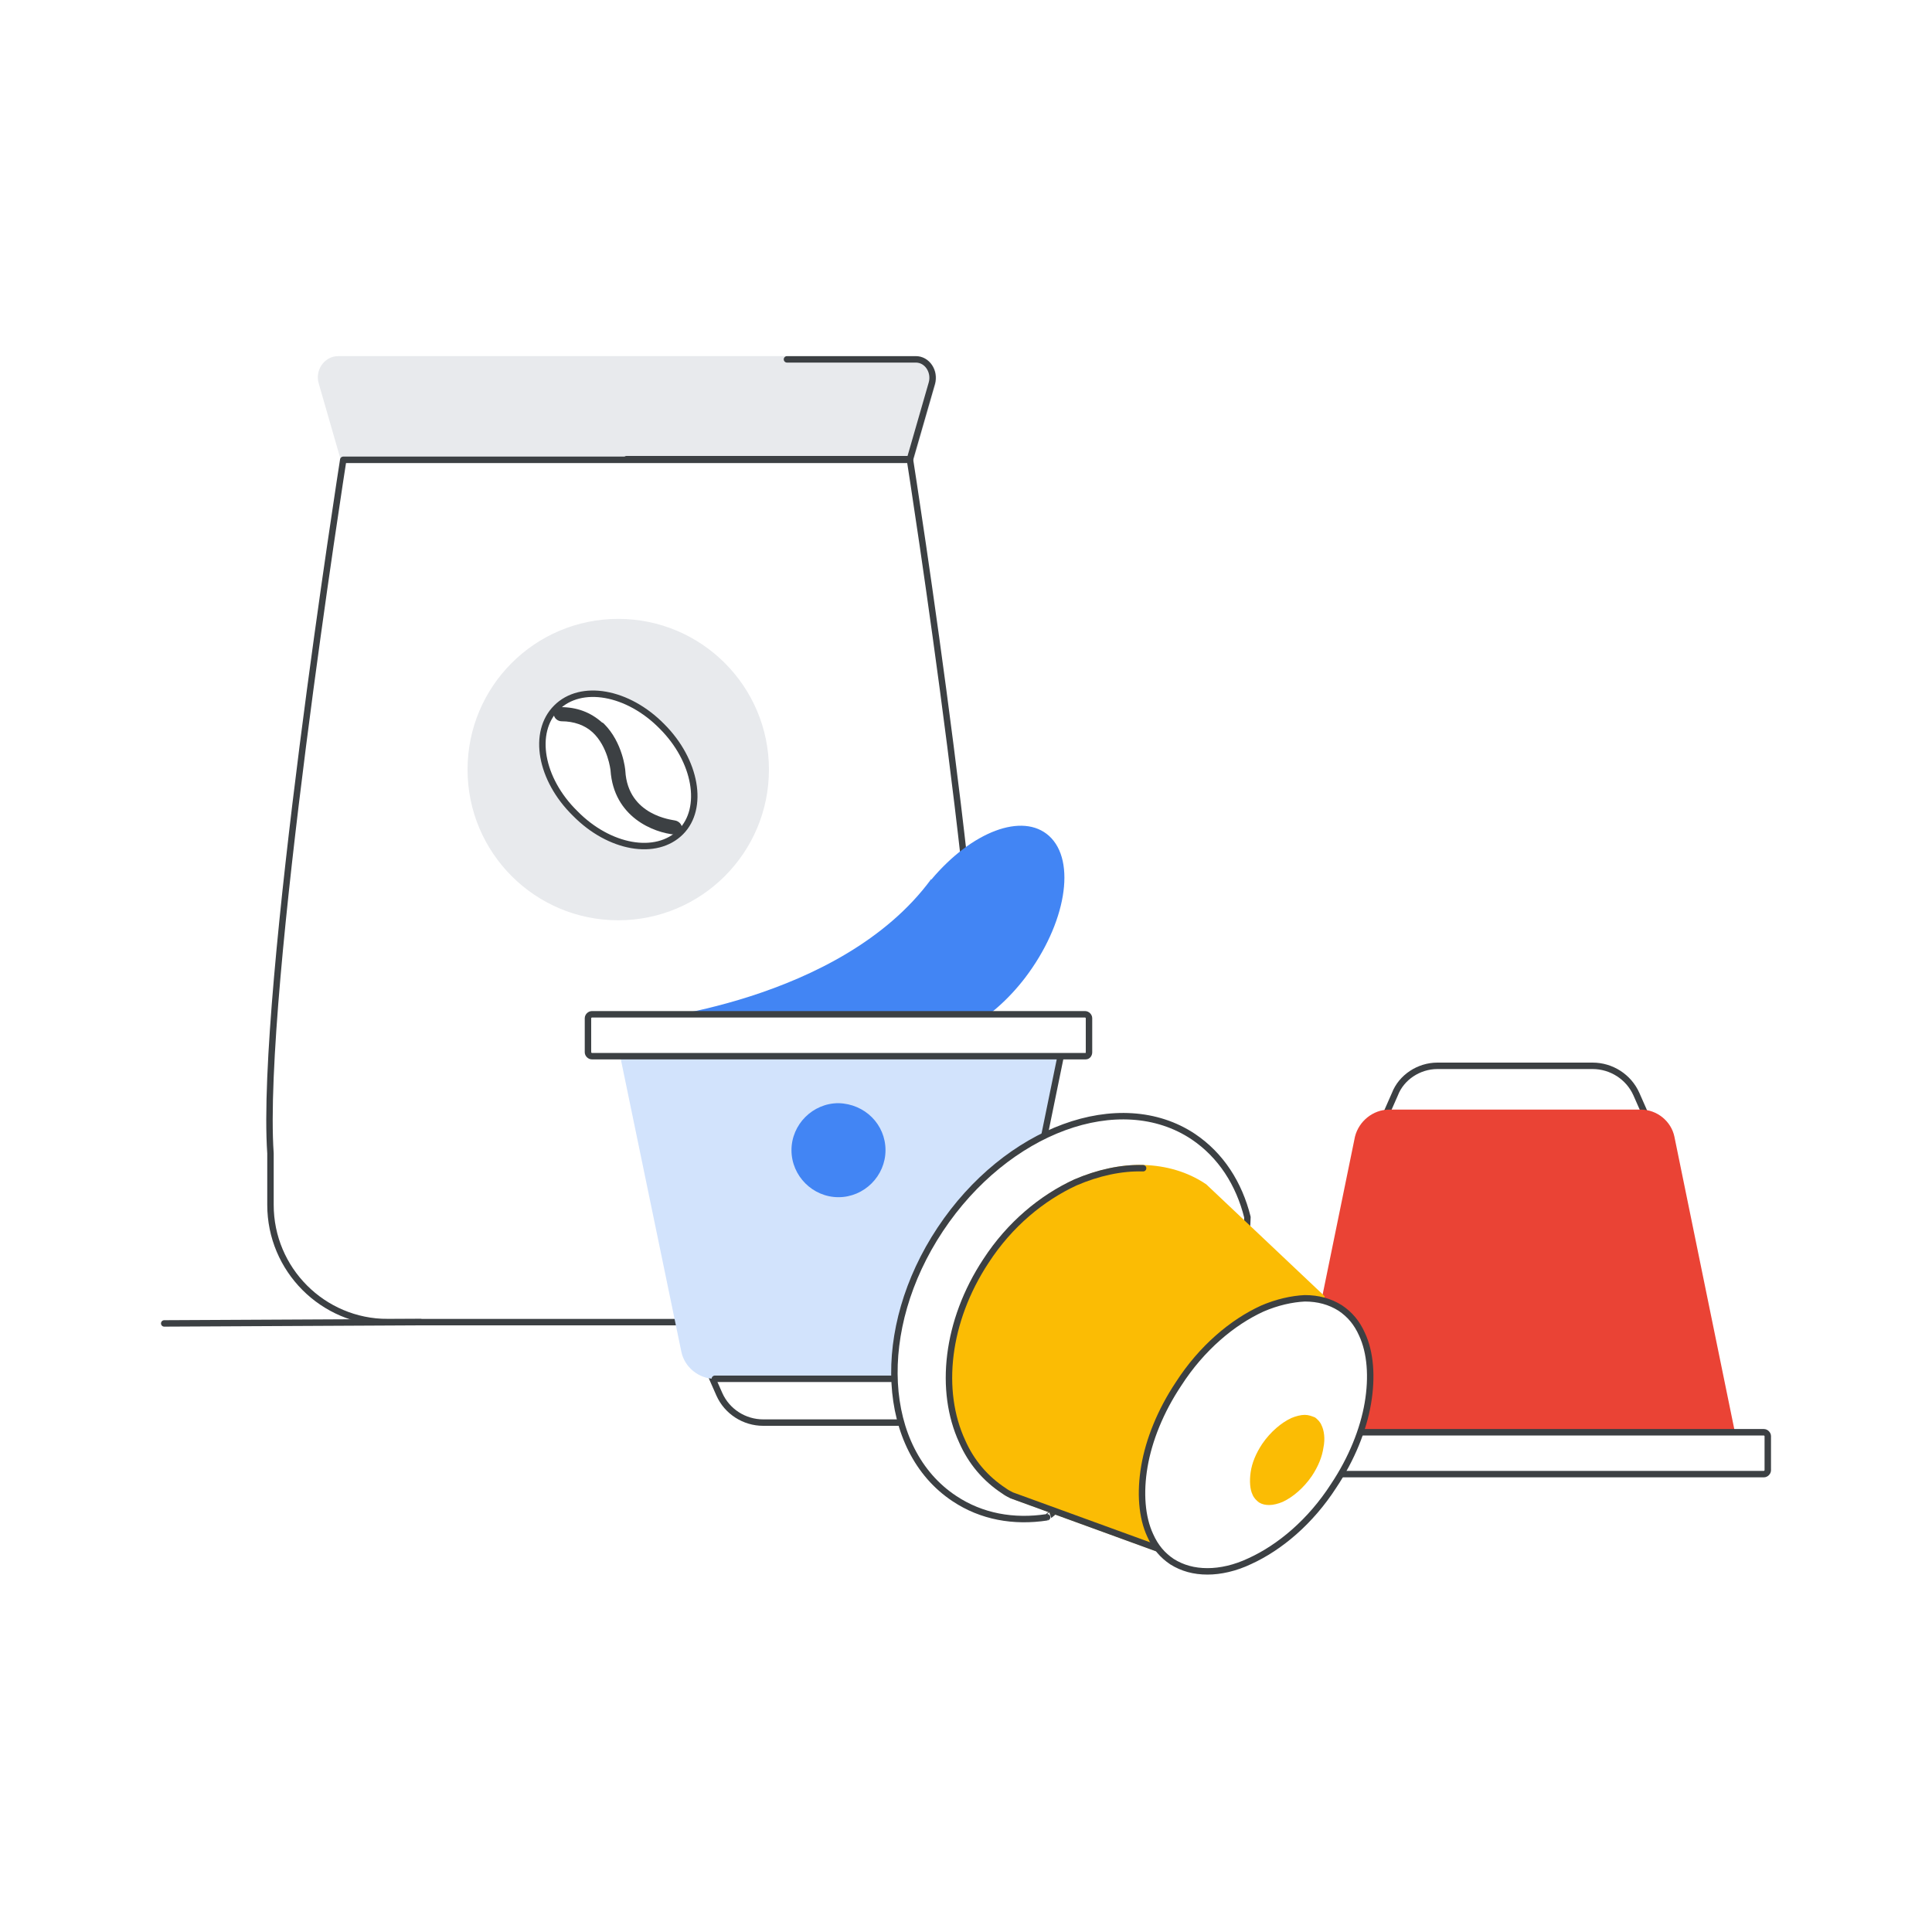 <?xml version="1.0" encoding="utf-8"?>
<!-- Generator: Adobe Illustrator 24.0.0, SVG Export Plug-In . SVG Version: 6.00 Build 0)  -->
<svg version="1.1" id="Layer_1" xmlns="http://www.w3.org/2000/svg" xmlns:xlink="http://www.w3.org/1999/xlink" x="0px" y="0px"
	 viewBox="0 0 300 300" style="enable-background:new 0 0 300 300;" xml:space="preserve">
<style type="text/css">
	.st0{fill:#FFFFFF;}
	.st1{fill:#E8EAED;stroke:#E8EAED;stroke-linecap:round;stroke-linejoin:round;stroke-miterlimit:10;}
	.st2{fill:none;stroke:#3C4043;stroke-linecap:round;stroke-linejoin:round;stroke-miterlimit:10;}
	.st3{fill:#FFFFFF;stroke:#3C4043;stroke-linecap:round;stroke-linejoin:round;stroke-miterlimit:10;}
	.st4{fill:#3C4043;}
	.st5{fill:#4285F4;}
	.st6{fill:#D2E3FC;}
	.st7{fill:#EA4335;}
	.st8{fill:#FBBC04;stroke:#FBBC04;stroke-linecap:round;stroke-linejoin:round;stroke-miterlimit:10;}
	.st9{fill:#FBBC04;}
</style>
<g>
	<g>
		<rect x="-6" y="-6" class="st0" width="312" height="312"/>
	</g>
	<g>
		<g>
			<g>
				<path class="st1" d="M142.2,55.8H97.3H52.5c-1.8,0-3.1,1.9-2.5,3.7l3.4,11.8h44h44l3.4-11.8C145.3,57.7,144,55.8,142.2,55.8z"/>
			</g>
			<g>
				<path class="st2" d="M97.3,71.3h44l3.4-11.8c0.5-1.8-0.7-3.7-2.5-3.7h-20"/>
			</g>
			<g>
				<path class="st3" d="M152.6,179.1c1.7-25-11.3-107.7-11.3-107.7h-44h-44c0,0-13,82.8-11.3,107.7v8c0,10,8.1,18.2,18.2,18.2h74.4
					c10,0,18.2-8.1,18.2-18.2v-8H152.6z"/>
			</g>
			<g>
				<circle class="st1" cx="96" cy="119.5" r="22.9"/>
			</g>
			<g>
				<path class="st3" d="M86.4,109.9c3.8-3.8,11.1-2.5,16.4,2.9c5.3,5.3,6.6,12.7,2.9,16.4c-3.8,3.8-11.1,2.5-16.4-2.9
					C83.9,121,82.6,113.7,86.4,109.9z"/>
			</g>
			<g>
				<g>
					<path class="st4" d="M93.8,112.4c2.9,2.9,3.3,7.1,3.3,7.3c0.4,7,7.4,7.6,7.7,7.7c0.6,0.1,1.1,0.6,1.1,1.2c0,0.6-0.4,1.1-1.1,1
						c-3.3-0.3-9.5-2.7-10-10c0,0-0.4-3.7-2.8-5.9c-1.2-1.1-2.9-1.7-4.8-1.7c-0.6,0-1.2-0.5-1.2-1.1c-0.1-0.6,0.3-1.1,1-1.1
						c2.6,0,4.7,0.8,6.5,2.4C93.6,112.2,93.7,112.3,93.8,112.4z"/>
				</g>
			</g>
		</g>
		<g>
			<g>
				<path class="st5" d="M162.9,129.8c-4.1-3.7-12-0.7-18.3,6.8l0-0.1c-14.1,19.2-45.6,22-45.6,22l0.5,2.6h43.1l0,0
					c4.6,1.1,11.4-2.5,16.6-9.3C165.5,143.5,167.2,133.7,162.9,129.8z"/>
			</g>
			<g>
				<path class="st3" d="M142.6,220.9h-24.1c-2.9,0-5.6-1.7-6.8-4.4l-2.6-5.9h42.7l-2.6,5.9C148.2,219.1,145.5,220.9,142.6,220.9z"
					/>
			</g>
			<g>
				<path class="st6" d="M150.1,214.1H111c-2.5,0-4.7-1.8-5.2-4.2L96.3,164h68.4l-9.4,45.9C154.8,212.3,152.6,214.1,150.1,214.1z"/>
			</g>
			<g>
				<path class="st2" d="M164.7,164l-9.4,45.9c-0.5,2.5-2.7,4.2-5.2,4.2H111"/>
			</g>
			<g>
				<path class="st3" d="M168.6,164H91.9c-0.3,0-0.6-0.3-0.6-0.6v-5.3c0-0.3,0.3-0.6,0.6-0.6h76.6c0.3,0,0.6,0.3,0.6,0.6v5.3
					C169.1,163.7,168.9,164,168.6,164z"/>
			</g>
			<g>
				<path class="st5" d="M137.5,178.6c0,4-3.3,7.3-7.3,7.3c-4,0-7.3-3.3-7.3-7.3c0-4,3.3-7.3,7.3-7.3
					C134.3,171.4,137.5,174.6,137.5,178.6z"/>
			</g>
		</g>
		<g>
			<g>
				<path class="st3" d="M223.2,165.5h24.1c2.9,0,5.6,1.7,6.8,4.4l2.6,5.9h-42.7l2.6-5.9C217.6,167.3,220.3,165.5,223.2,165.5z"/>
			</g>
			<g>
				<path class="st7" d="M215.7,172.3h39.1c2.5,0,4.7,1.8,5.2,4.2l9.4,45.9h-68.4l9.4-45.9C211,174.1,213.2,172.3,215.7,172.3z"/>
			</g>
			<g>
				<path class="st3" d="M197.3,222.4h76.6c0.3,0,0.6,0.3,0.6,0.6v5.3c0,0.3-0.3,0.6-0.6,0.6h-76.6c-0.3,0-0.6-0.3-0.6-0.6V223
					C196.7,222.7,196.9,222.4,197.3,222.4z"/>
			</g>
		</g>
		<g>
			<path class="st3" d="M193.7,189c-1.3-5.2-4.1-9.6-8.4-12.5c-11.4-7.6-29-1.1-39.3,14.4c-10.3,15.5-9.3,34.2,2.2,41.8
				c4.2,2.8,9.2,3.7,14.4,2.9C162.5,235.6,193.2,212.1,193.7,189z"/>
			<path class="st8" d="M179.1,239.1c-1.4-3.2-1.7-7.1-1-11.3c0.7-4.2,2.5-8.7,5.3-12.9c3.7-5.5,8.4-9.6,13.2-11.8
				c2.4-1.1,4.8-1.7,7.1-1.7c0.5,0,1,0,1.5,0.1L187,184.3c-2.8-1.9-6.1-2.8-9.4-2.9c-3.4-0.1-7,0.7-10.5,2.2
				c-5.2,2.4-10.2,6.5-13.9,12.2c-6.2,9.4-7.3,20.2-3.7,28c1.4,3.2,3.6,5.8,6.5,7.7c0.4,0.3,0.8,0.5,1.2,0.7l22.8,8.3
				C179.6,240.1,179.3,239.6,179.1,239.1z"/>
			<path class="st2" d="M177.5,181.4c-3.4-0.1-7,0.7-10.5,2.2c-5.2,2.4-10.2,6.5-13.9,12.2c-6.2,9.4-7.3,20.2-3.7,28
				c1.4,3.2,3.6,5.8,6.5,7.7c0.4,0.3,0.8,0.5,1.2,0.7l22.8,8.3c-0.3-0.5-0.6-1-0.8-1.5c-1.4-3.2-1.7-7.1-1-11.3
				c0.7-4.2,2.5-8.7,5.3-12.9c3.7-5.5,8.4-9.6,13.2-11.8"/>
			<path class="st3" d="M196,203.2c-4.6,2.1-9.4,6.1-13,11.7c-2.8,4.2-4.6,8.7-5.3,12.8c-0.7,4.1-0.4,7.9,0.9,10.7
				c0.8,1.8,1.9,3.1,3.4,4.1c1.6,1,3.4,1.5,5.5,1.5c2,0,4.3-0.5,6.6-1.6c4.6-2.1,9.4-6.1,13-11.7c2.8-4.2,4.6-8.7,5.3-12.8
				c0.7-4.1,0.4-7.9-0.9-10.7c-0.8-1.8-1.9-3.1-3.4-4.1c-1.6-1-3.4-1.5-5.5-1.5C200.6,201.7,198.3,202.2,196,203.2z"/>
			<path class="st9" d="M202.6,219.7c-0.6,0-1.4,0.2-2.1,0.5c-1.5,0.7-3.2,2.1-4.5,4c-1,1.5-1.6,3-1.8,4.4c-0.2,1.4-0.1,2.7,0.3,3.5
				c0.2,0.5,0.6,0.9,1,1.2c0.5,0.3,1,0.4,1.6,0.4c0.6,0,1.4-0.2,2.1-0.5c1.5-0.7,3.2-2.1,4.5-4c1-1.5,1.6-3,1.8-4.4
				c0.3-1.4,0.1-2.7-0.3-3.5c-0.2-0.5-0.6-0.9-1-1.2C203.7,219.9,203.2,219.7,202.6,219.7z"/>
		</g>
		<line class="st2" x1="65.3" y1="205.3" x2="25.5" y2="205.5"/>
	</g>
</g>
</svg>
